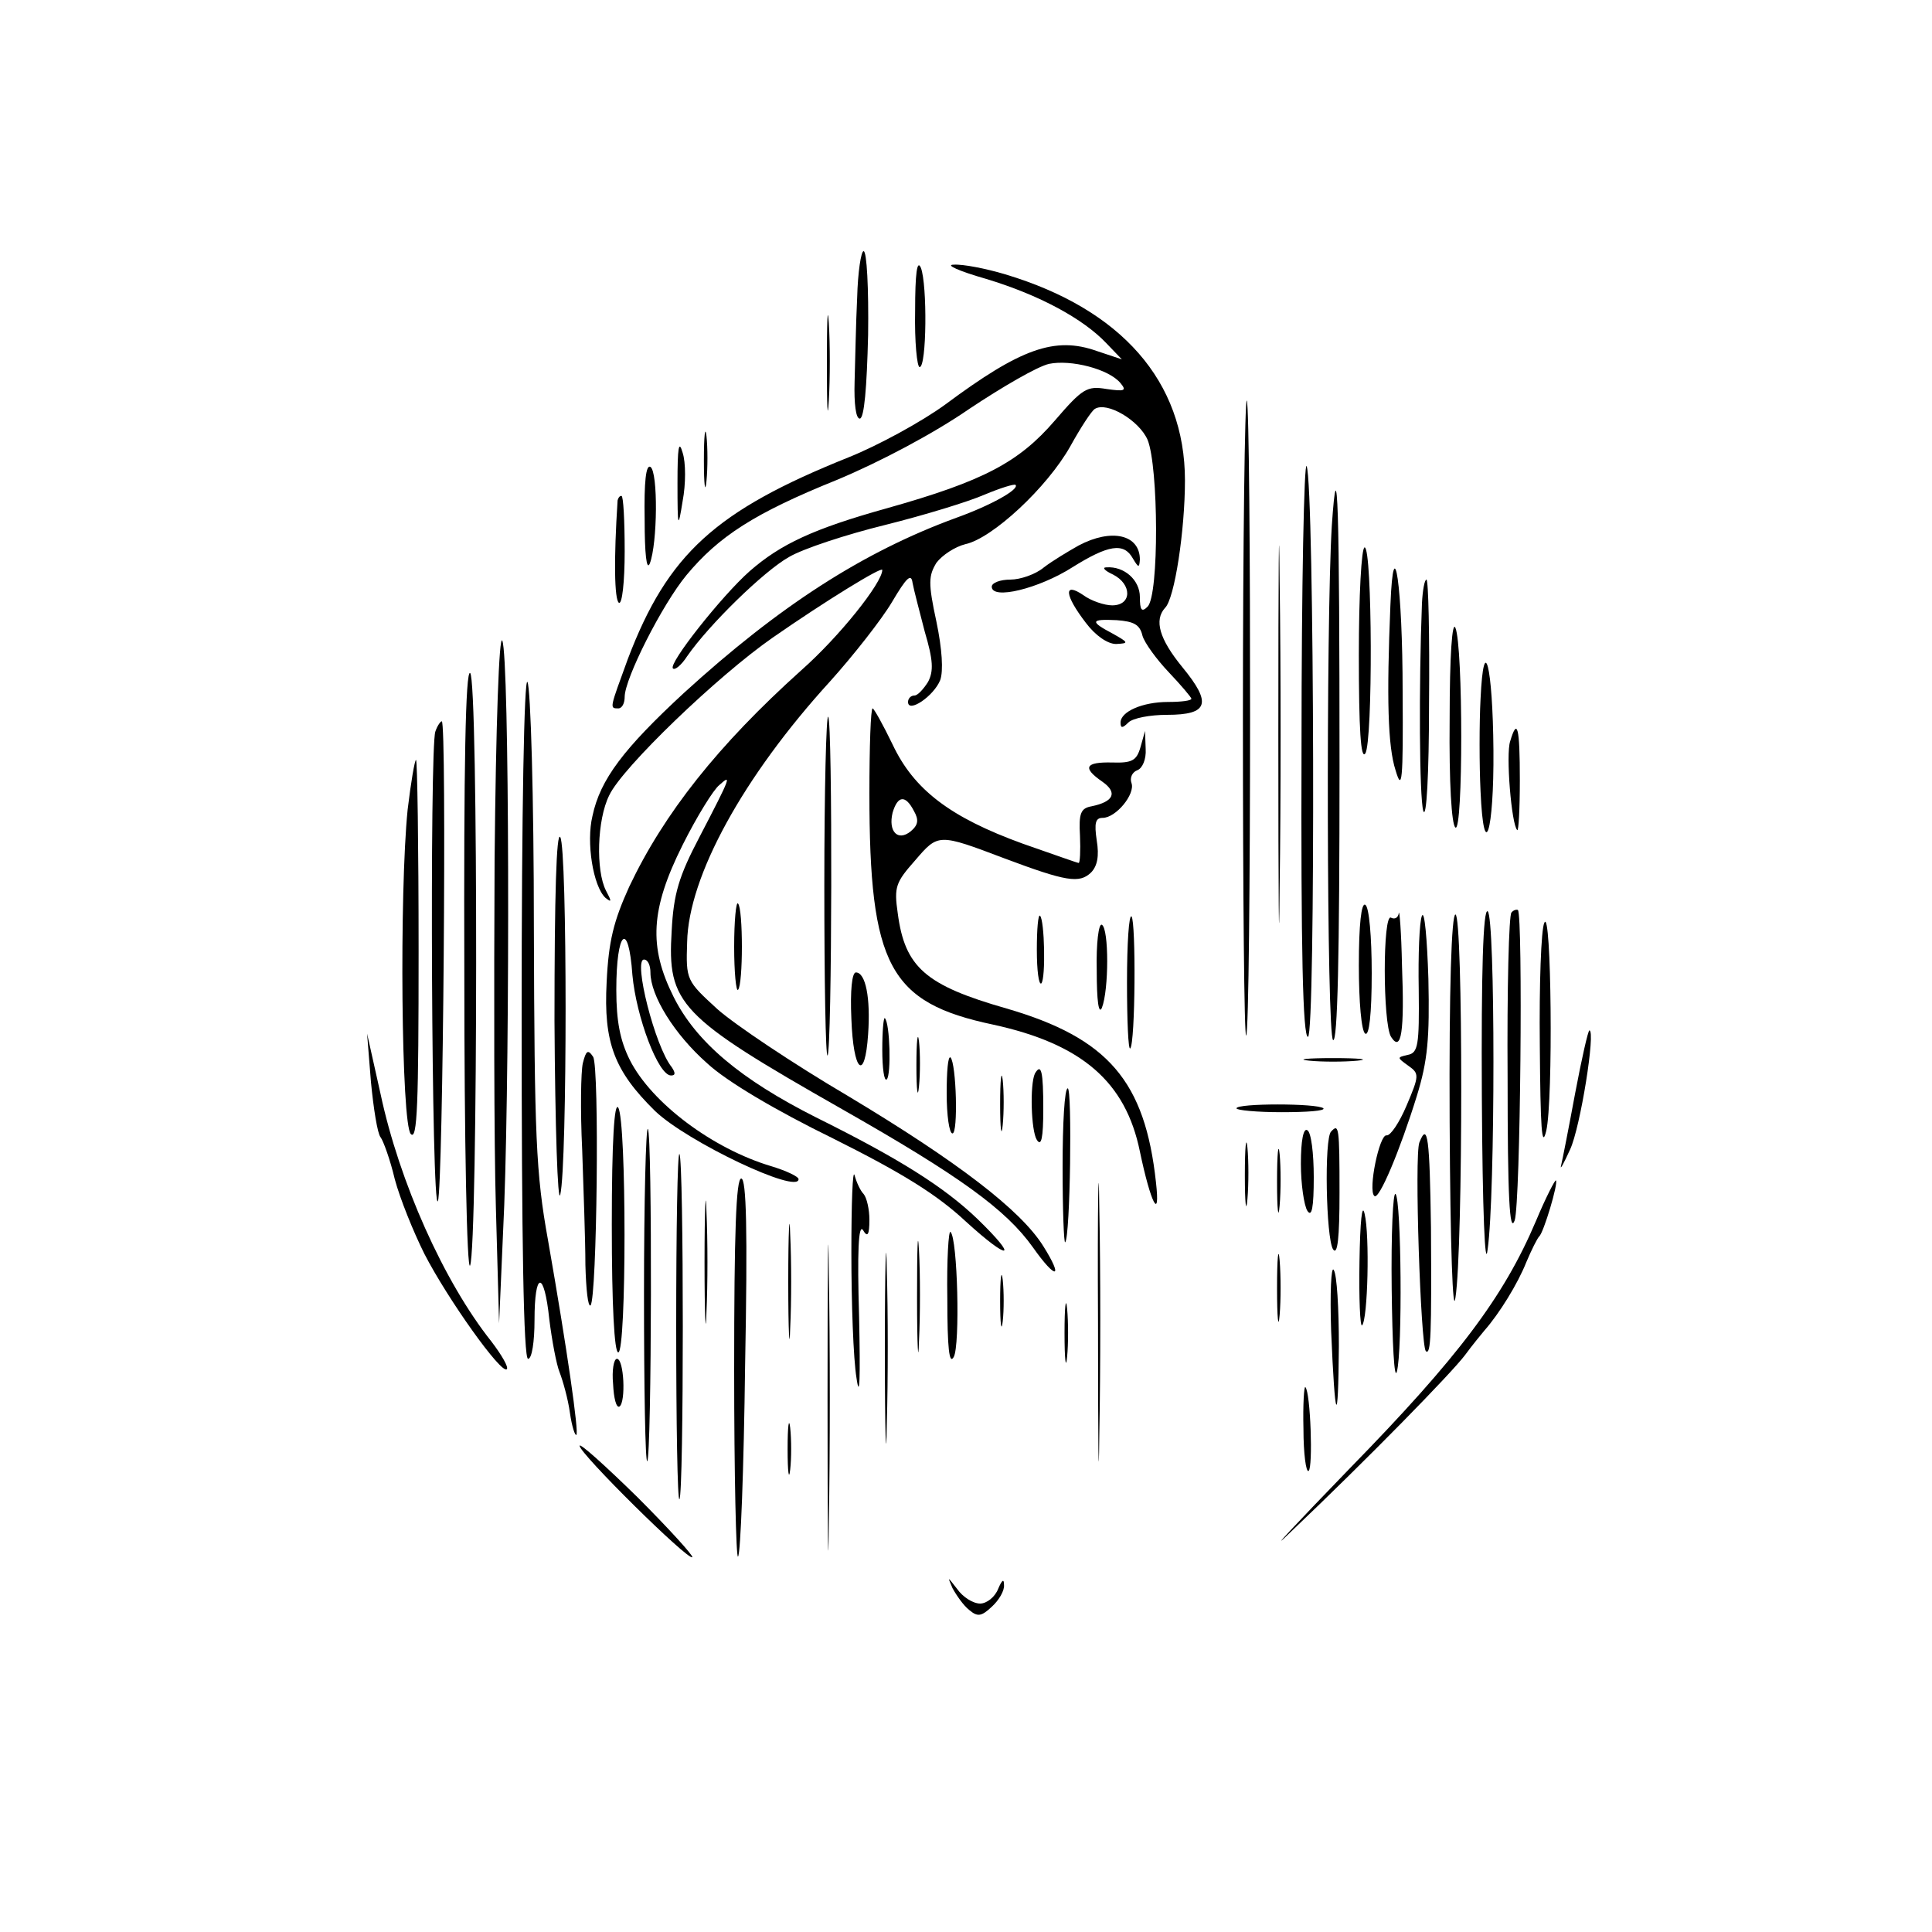 <?xml version="1.0" standalone="no"?>
<!DOCTYPE svg PUBLIC "-//W3C//DTD SVG 20010904//EN"
 "http://www.w3.org/TR/2001/REC-SVG-20010904/DTD/svg10.dtd">
<svg version="1.0" xmlns="http://www.w3.org/2000/svg"
 width="300pt" height="300pt" viewBox="0 0 300 300"
 preserveAspectRatio="xMidYMid meet">
<g transform="translate(0,300) scale(0.1,-0.1)"
fill="#000000" stroke="none">
<path d="M1331 2538 c-2 -40 -3 -99 -4 -131 -1 -34 2 -57 8 -57 7 0 11 48 13
130 1 72 -2 130 -7 130 -4 0 -9 -33 -10 -72z"/>
<path d="M1421 2518 c-1 -49 3 -88 7 -88 11 0 12 128 2 154 -6 14 -9 -9 -9
-66z"/>
<path d="M1531 2567 c83 -25 151 -62 187 -100 l24 -25 -39 13 c-65 23 -118 4
-235 -83 -37 -27 -105 -64 -150 -82 -207 -83 -281 -150 -343 -313 -28 -77 -29
-77 -15 -77 6 0 10 8 10 18 0 28 58 143 96 189 50 60 105 96 234 148 67 28
150 72 205 110 51 34 106 66 124 70 34 7 93 -8 111 -30 10 -12 6 -13 -22 -9
-30 5 -37 1 -80 -49 -56 -65 -111 -94 -260 -136 -115 -32 -166 -56 -214 -98
-43 -38 -127 -144 -119 -151 3 -3 13 5 22 19 34 49 119 132 158 154 22 13 89
35 150 50 60 15 129 36 154 47 24 10 46 17 48 15 6 -7 -39 -32 -92 -51 -145
-53 -275 -137 -423 -272 -93 -86 -130 -134 -142 -191 -10 -41 1 -109 20 -127
10 -8 10 -6 1 11 -16 31 -14 110 5 148 20 43 169 186 254 245 82 57 170 111
170 105 0 -20 -67 -104 -126 -156 -129 -116 -213 -222 -267 -336 -24 -53 -32
-84 -35 -148 -5 -94 12 -138 75 -200 50 -48 223 -130 223 -106 0 4 -19 13 -42
20 -91 27 -186 98 -220 165 -15 30 -21 60 -21 109 0 92 19 109 25 23 6 -65 40
-156 60 -156 7 0 7 4 1 13 -26 32 -60 167 -43 167 6 0 10 -9 10 -20 0 -36 37
-96 88 -141 30 -28 106 -73 196 -117 108 -54 161 -87 206 -129 68 -62 83 -59
18 4 -52 50 -122 94 -251 158 -117 59 -186 117 -221 187 -39 78 -36 136 14
236 22 44 48 86 57 93 19 17 19 15 -31 -81 -32 -61 -40 -88 -43 -145 -7 -114
11 -133 264 -277 183 -104 255 -156 297 -215 36 -51 48 -49 16 2 -35 56 -133
131 -303 233 -85 50 -176 111 -203 135 -48 44 -49 45 -47 104 2 102 87 257
222 405 36 40 80 96 96 123 23 39 30 45 32 30 2 -11 11 -45 19 -76 13 -44 14
-61 5 -78 -7 -11 -16 -21 -21 -21 -6 0 -10 -5 -10 -10 0 -18 40 9 50 34 5 14
3 48 -6 91 -13 60 -12 71 0 91 9 12 29 25 45 29 42 9 127 88 163 152 16 29 33
55 38 58 19 12 69 -18 82 -48 17 -42 18 -241 0 -259 -9 -9 -12 -6 -12 15 0 26
-24 48 -52 46 -7 0 -3 -5 10 -11 30 -15 30 -48 -1 -48 -12 0 -33 7 -45 16 -31
21 -29 0 4 -43 15 -20 34 -33 47 -33 20 1 20 2 -5 16 -36 19 -35 23 6 21 27
-2 36 -7 40 -24 3 -11 22 -37 41 -57 19 -20 35 -39 35 -41 0 -3 -16 -5 -36 -5
-40 0 -74 -15 -74 -32 0 -9 3 -9 12 0 7 7 34 12 60 12 65 0 70 18 24 74 -36
44 -44 73 -27 92 15 14 31 121 31 198 0 154 -99 266 -279 320 -30 9 -66 16
-80 15 -14 0 8 -10 50 -22z"/>
<path d="M1284 2435 c0 -66 1 -92 3 -57 2 34 2 88 0 120 -2 31 -3 3 -3 -63z"/>
<path d="M1930 1885 c0 -274 2 -496 5 -493 8 7 8 978 1 986 -3 3 -6 -219 -6
-493z"/>
<path d="M1093 2285 c0 -38 2 -53 4 -32 2 20 2 52 0 70 -2 17 -4 1 -4 -38z"/>
<path d="M1985 1860 c0 -261 1 -368 2 -238 2 131 2 345 0 475 -1 131 -2 24 -2
-237z"/>
<path d="M1052 2250 c0 -71 1 -72 8 -28 5 26 5 60 0 75 -6 21 -8 8 -8 -47z"/>
<path d="M2021 1843 c-1 -318 2 -453 10 -453 12 0 10 855 -2 886 -4 11 -8
-185 -8 -433z"/>
<path d="M1001 2193 c0 -53 3 -80 8 -68 12 31 13 142 1 150 -7 4 -10 -23 -9
-82z"/>
<path d="M2068 2183 c-9 -148 -8 -792 2 -798 7 -4 10 130 10 424 0 406 -3 507
-12 374z"/>
<path d="M959 2223 c-6 -92 -5 -154 2 -159 5 -3 9 32 9 80 0 47 -2 86 -5 86
-3 0 -5 -3 -6 -7z"/>
<path d="M1675 2153 c-16 -9 -41 -24 -54 -34 -13 -11 -37 -19 -52 -19 -16 0
-29 -5 -29 -11 0 -21 73 -3 125 30 56 35 80 39 94 14 9 -15 10 -15 11 -2 0 39
-44 49 -95 22z"/>
<path d="M2110 1983 c0 -115 3 -163 10 -153 12 18 11 320 -1 320 -5 0 -9 -75
-9 -167z"/>
<path d="M2159 2060 c-6 -144 -4 -219 8 -256 10 -34 12 -18 11 121 0 164 -14
260 -19 135z"/>
<path d="M2208 2063 c-5 -129 -4 -300 2 -322 5 -15 9 57 9 167 1 105 -1 192
-4 192 -3 0 -6 -17 -7 -37z"/>
<path d="M2251 1883 c-1 -98 3 -164 9 -168 12 -8 12 281 0 310 -5 12 -9 -42
-9 -142z"/>
<path d="M768 1665 c-1 -198 -1 -441 2 -540 l5 -180 8 184 c9 245 8 851 -3
876 -5 12 -10 -131 -12 -340z"/>
<path d="M2299 1915 c-2 -38 -2 -103 0 -144 5 -113 21 -64 20 64 -1 131 -15
186 -20 80z"/>
<path d="M721 1488 c0 -260 4 -464 9 -453 12 31 13 912 0 920 -7 4 -10 -141
-9 -467z"/>
<path d="M810 1423 c0 -349 3 -533 10 -533 6 0 10 27 10 60 0 77 15 78 23 1 4
-32 11 -70 16 -82 5 -13 13 -41 16 -63 3 -21 8 -36 10 -34 4 4 -14 131 -44
302 -19 105 -21 161 -22 486 0 201 -5 373 -10 381 -5 8 -9 -197 -9 -518z"/>
<path d="M1350 1768 c0 -268 31 -325 192 -359 138 -30 206 -89 228 -197 17
-81 32 -110 25 -48 -17 157 -74 224 -232 270 -126 36 -158 64 -169 148 -6 41
-3 48 27 82 36 42 36 42 139 3 96 -36 116 -39 134 -22 10 10 13 26 9 50 -4 27
-2 35 9 35 21 0 51 37 45 54 -3 8 1 17 9 20 8 3 14 17 13 33 l-1 28 -7 -25
c-6 -21 -13 -25 -44 -24 -42 1 -47 -8 -15 -30 24 -17 17 -31 -17 -38 -17 -3
-20 -11 -18 -46 1 -23 0 -42 -2 -42 -2 0 -41 14 -87 30 -113 41 -169 84 -202
154 -15 31 -29 56 -31 56 -3 0 -5 -60 -5 -132z m69 -27 c8 -14 7 -22 -5 -32
-20 -16 -35 0 -28 29 8 27 20 28 33 3z"/>
<path d="M1280 1625 c0 -148 2 -266 5 -264 7 7 8 519 1 526 -3 4 -6 -114 -6
-262z"/>
<path d="M676 1864 c-9 -24 -6 -752 4 -729 8 20 14 745 6 745 -2 0 -7 -7 -10
-16z"/>
<path d="M2345 1849 c-7 -20 2 -130 11 -138 2 -2 4 32 4 77 0 84 -4 98 -15 61z"/>
<path d="M633 1743 c-13 -128 -10 -490 5 -504 10 -10 12 46 12 284 0 163 -2
297 -4 297 -2 0 -8 -35 -13 -77z"/>
<path d="M861 1415 c1 -165 5 -286 9 -270 11 46 11 538 0 555 -6 10 -9 -90 -9
-285z"/>
<path d="M1140 1530 c0 -40 3 -70 6 -67 8 8 8 126 0 134 -3 4 -6 -27 -6 -67z"/>
<path d="M2110 1501 c0 -56 4 -103 10 -106 6 -4 10 30 10 94 0 56 -4 103 -10
106 -6 4 -10 -30 -10 -94z"/>
<path d="M2172 1582 c-1 -7 -6 -10 -12 -7 -13 8 -13 -164 0 -185 16 -25 21 8
17 111 -1 52 -4 88 -5 81z"/>
<path d="M2208 1578 c-4 -9 -6 -61 -5 -115 1 -86 -1 -98 -17 -101 -17 -4 -17
-4 1 -17 17 -12 17 -15 -3 -62 -11 -26 -25 -47 -31 -46 -11 2 -29 -85 -19 -94
7 -8 40 71 66 155 17 55 20 90 18 182 -2 63 -6 107 -10 98z"/>
<path d="M2301 1298 c1 -181 5 -272 9 -238 12 84 12 518 0 525 -7 4 -10 -94
-9 -287z"/>
<path d="M2347 1583 c-4 -3 -7 -119 -6 -257 0 -184 3 -243 11 -221 9 27 13
473 5 482 -2 1 -7 0 -10 -4z"/>
<path d="M1610 1525 c0 -32 3 -55 7 -52 7 8 5 98 -2 105 -3 3 -5 -21 -5 -53z"/>
<path d="M1750 1475 c0 -60 2 -106 5 -103 8 8 9 197 2 205 -4 3 -7 -42 -7
-102z"/>
<path d="M2251 1258 c1 -196 5 -303 9 -273 12 76 12 595 0 595 -6 0 -10 -113
-9 -322z"/>
<path d="M2398 1567 c-5 -10 -8 -96 -7 -190 1 -129 3 -162 10 -133 11 47 8
350 -3 323z"/>
<path d="M1703 1493 c0 -47 3 -69 8 -58 11 28 11 123 0 129 -5 3 -9 -29 -8
-71z"/>
<path d="M1322 1418 c3 -83 21 -99 26 -24 4 57 -4 96 -19 96 -6 0 -9 -28 -7
-72z"/>
<path d="M1370 1370 c0 -29 3 -50 7 -46 7 7 5 87 -3 95 -2 2 -4 -20 -4 -49z"/>
<path d="M1423 1345 c0 -38 2 -53 4 -32 2 20 2 52 0 70 -2 17 -4 1 -4 -38z"/>
<path d="M2446 1303 c-10 -54 -20 -105 -22 -113 -2 -8 4 3 14 25 16 34 40 185
30 185 -2 0 -12 -44 -22 -97z"/>
<path d="M576 1320 c4 -41 10 -80 15 -86 4 -5 15 -35 22 -65 8 -30 29 -82 46
-116 36 -70 120 -188 128 -179 3 3 -8 22 -24 43 -74 93 -143 248 -172 384
l-21 94 6 -75z"/>
<path d="M905 1349 c-3 -13 -4 -73 -1 -134 2 -60 5 -141 5 -179 1 -38 4 -66 8
-63 10 11 14 370 4 386 -8 12 -11 10 -16 -10z"/>
<path d="M1470 1302 c0 -34 4 -62 9 -62 9 0 6 108 -3 118 -4 3 -6 -22 -6 -56z"/>
<path d="M2033 1353 c20 -2 54 -2 75 0 20 2 3 4 -38 4 -41 0 -58 -2 -37 -4z"/>
<path d="M1553 1285 c0 -38 2 -53 4 -32 2 20 2 52 0 70 -2 17 -4 1 -4 -38z"/>
<path d="M1607 1333 c-8 -17 -6 -89 3 -103 7 -11 10 3 10 48 0 58 -3 72 -13
55z"/>
<path d="M1650 1188 c0 -67 2 -119 4 -117 8 8 11 239 4 239 -5 0 -8 -55 -8
-122z"/>
<path d="M950 1098 c0 -126 4 -198 10 -198 13 0 13 360 0 380 -6 10 -10 -51
-10 -182z"/>
<path d="M1705 945 c0 -192 1 -270 2 -172 2 98 2 256 0 350 -1 95 -3 15 -2
-178z"/>
<path d="M1920 1279 c0 -3 32 -6 70 -6 39 0 68 2 65 6 -9 8 -135 8 -135 0z"/>
<path d="M1000 990 c0 -145 2 -261 5 -259 7 7 8 509 1 516 -3 4 -6 -112 -6
-257z"/>
<path d="M1933 1175 c0 -44 2 -61 4 -37 2 23 2 59 0 80 -2 20 -4 1 -4 -43z"/>
<path d="M2020 1193 c0 -32 5 -65 10 -73 7 -11 10 5 10 52 0 37 -4 70 -10 73
-6 4 -10 -16 -10 -52z"/>
<path d="M2067 1243 c-11 -10 -8 -166 3 -183 7 -10 10 18 10 88 0 102 -1 108
-13 95z"/>
<path d="M1983 1165 c0 -44 2 -61 4 -37 2 23 2 59 0 80 -2 20 -4 1 -4 -43z"/>
<path d="M2204 1226 c-8 -20 2 -315 10 -324 8 -7 9 26 8 192 -2 138 -5 165
-18 132z"/>
<path d="M1050 940 c0 -150 2 -271 5 -268 7 7 7 529 0 536 -3 3 -5 -118 -5
-268z"/>
<path d="M1285 830 c0 -212 1 -298 2 -193 2 106 2 280 0 385 -1 106 -2 20 -2
-192z"/>
<path d="M1094 1040 c0 -85 2 -120 3 -77 2 42 2 112 0 155 -1 42 -3 7 -3 -78z"/>
<path d="M1322 1055 c0 -77 3 -165 8 -195 5 -35 6 0 4 95 -3 101 -1 145 6 135
7 -12 10 -8 10 16 0 16 -4 34 -9 40 -5 5 -11 18 -14 29 -3 11 -5 -43 -5 -120z"/>
<path d="M1140 873 c0 -163 3 -294 6 -290 4 3 9 137 11 297 4 210 2 290 -6
290 -8 0 -11 -84 -11 -297z"/>
<path d="M2385 1104 c-50 -118 -121 -212 -289 -384 -88 -91 -130 -136 -93
-100 122 116 251 248 272 276 11 15 25 32 30 38 23 26 52 73 65 106 8 19 17
37 20 40 7 6 30 83 26 87 -1 2 -16 -27 -31 -63z"/>
<path d="M1224 1010 c0 -80 2 -112 3 -72 2 39 2 105 0 145 -1 39 -3 7 -3 -73z"/>
<path d="M2161 999 c1 -85 4 -143 8 -129 9 32 7 267 -2 276 -4 4 -7 -62 -6
-147z"/>
<path d="M1374 905 c0 -132 2 -185 3 -117 2 68 2 176 0 240 -1 64 -3 9 -3
-123z"/>
<path d="M2111 1041 c-1 -57 1 -102 4 -99 9 9 12 140 4 173 -4 18 -7 -11 -8
-74z"/>
<path d="M1424 985 c0 -77 2 -107 3 -67 2 40 2 103 0 140 -2 37 -3 4 -3 -73z"/>
<path d="M1471 984 c0 -78 3 -104 10 -91 10 18 6 184 -5 194 -3 4 -6 -43 -5
-103z"/>
<path d="M1983 1000 c0 -47 2 -66 4 -42 2 23 2 61 0 85 -2 23 -4 4 -4 -43z"/>
<path d="M1553 980 c0 -36 2 -50 4 -32 2 17 2 47 0 65 -2 17 -4 3 -4 -33z"/>
<path d="M2067 933 c6 -143 11 -153 12 -23 0 58 -3 111 -8 118 -4 7 -6 -36 -4
-95z"/>
<path d="M1653 930 c0 -41 2 -58 4 -37 2 20 2 54 0 75 -2 20 -4 3 -4 -38z"/>
<path d="M952 851 c1 -22 5 -38 10 -35 10 7 7 74 -4 74 -5 0 -8 -18 -6 -39z"/>
<path d="M2024 781 c0 -38 4 -68 8 -65 7 5 3 122 -5 130 -2 3 -4 -27 -3 -65z"/>
<path d="M1223 750 c0 -36 2 -50 4 -32 2 17 2 47 0 65 -2 17 -4 3 -4 -33z"/>
<path d="M900 755 c0 -12 169 -179 175 -173 2 2 -36 44 -85 93 -50 49 -90 85
-90 80z"/>
<path d="M1479 534 c6 -11 17 -27 26 -34 13 -11 19 -10 35 5 11 10 20 25 19
34 0 10 -3 8 -9 -6 -5 -13 -18 -23 -28 -23 -11 0 -27 10 -36 23 -15 19 -15 20
-7 1z"/>
</g>
</svg>
